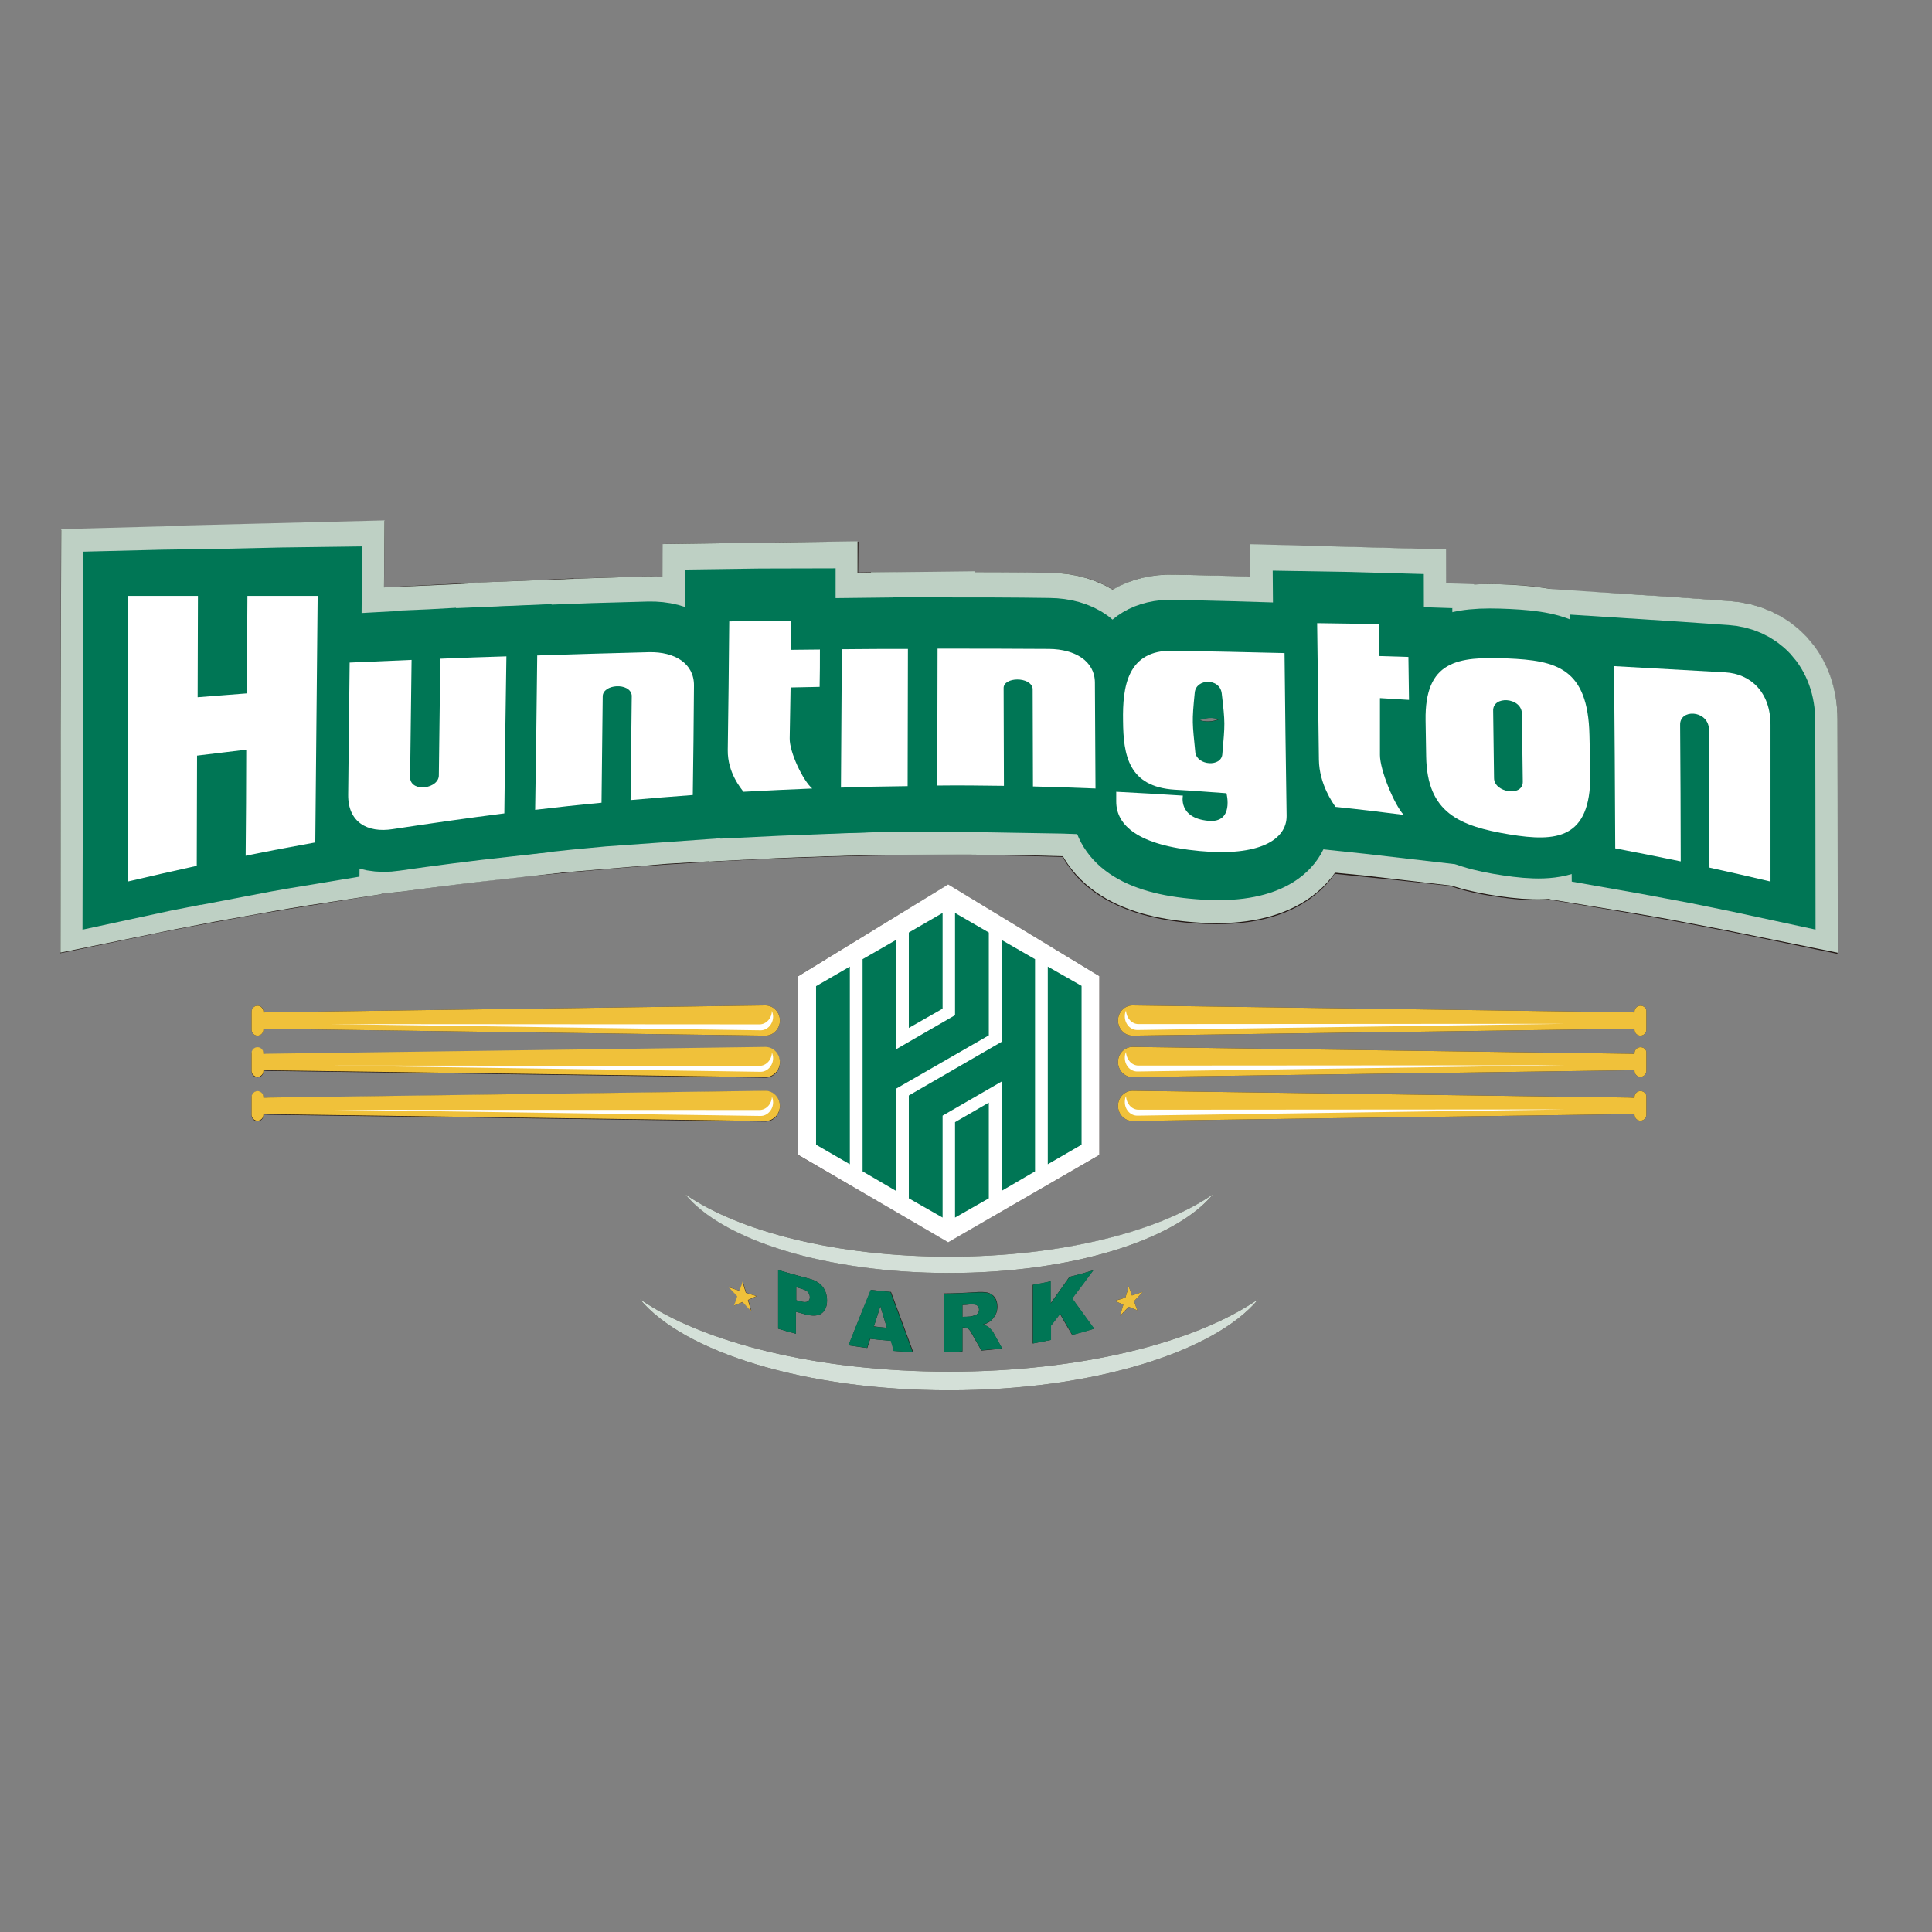 <?xml version="1.0" encoding="UTF-8"?> <svg xmlns="http://www.w3.org/2000/svg" xmlns:xlink="http://www.w3.org/1999/xlink" version="1.1" id="layer" x="0px" y="0px" viewBox="0 0 652 652" style="enable-background:new 0 0 652 652;" xml:space="preserve"><rect x="0" y="0" width="652" height="652" fill="#808080" stroke="none"/> <style type="text/css"> .st0{fill:#231815;} .st1{fill:#BED0C4;} .st2{fill:none;stroke:#BED0C4;stroke-width:45.001;} .st3{fill-rule:evenodd;clip-rule:evenodd;fill:#BED0C4;} .st4{fill:#007655;} .st5{fill:none;stroke:#007655;stroke-width:30.002;} .st6{fill-rule:evenodd;clip-rule:evenodd;fill:#007655;} .st7{fill:#FFFFFF;} .st8{fill-rule:evenodd;clip-rule:evenodd;fill:#FFFFFF;} .st9{fill:#F0C13A;} .st10{fill:none;stroke:#FFFFFF;stroke-width:12.001;} .st11{fill:#D4E0D8;} </style> <g> <path class="st0" d="M620.1,242.7c0-21.6-15.3-38.3-36.1-39.8c-12.5-0.9-25.2-1.8-37.7-2.6l-21-1.1c-6-1.4-11.5-1.7-15.3-1.9 c-2.8-0.1-5.2-0.2-7.3-0.2c-2.2,0-4.6,0.1-7.1,0.3l-7.7-0.3l-0.1-11.6l-21.6-0.6c-7-0.2-14-0.4-21-0.5l-23.3-0.6l0.1,10.8 c-8.5-0.2-17.1-0.5-25.7-0.7l-0.9,0c-8.4,0-14.9,2.2-19.8,5.1c-5.9-3.6-13.2-5.6-21.3-5.7c-8.5-0.1-16.9-0.1-25.4-0.1V193 l-19.8,0.1l-9.8,0v0l-2,0l-3.4,0v0l-4.3,0.1l0.1-10.4l-22.9,0.2c-7,0.1-14,0.2-21,0.3l-22,0.3l-0.1,11.1c-1.3-0.1-2.6-0.2-4-0.2 c-0.4,0-0.9,0-1.3,0c-8.2,0.2-16.5,0.5-24.8,0.8l0-0.1l-18,0.8l-14.1,0.6v0l-31.9,1.6l0.2-22.4l-23.2,0.6 c-5.7,0.1-11.5,0.3-17.2,0.4l0,0l-28.3,0.8v0c-6.2,0.2-12.5,0.4-18.7,0.6l-21.8,0.7l-0.3,142.8l27.1-5.6c7.6-1.6,15.3-3.1,23-4.5 l16.3-3c7.6-1.3,15.4-2.6,23.1-3.8l18.9-3l0-0.5c0.3,0,0.6,0,0.9,0c2,0,4-0.1,6-0.4c12.3-1.7,24.7-3.2,37-4.6l5-0.5l5.3-0.5 c7.3-0.7,14.7-1.4,22-2l9.7-0.8c6.9-0.5,13.8-1,20.7-1.4l8.5-0.5l8.3-0.4c7.6-0.4,15.2-0.7,22.8-0.9l4.9-0.2l4.6-0.1 c7.4-0.2,14.7-0.3,22.1-0.4l4.8,0l8.8,0c6.1,0,12.2,0,18.3,0.1l9.7,0.2c3.5,0.1,7,0.2,10.5,0.3c5.6,10,17.8,20.4,44.3,22.4 c2.6,0.2,5.2,0.3,7.6,0.3c15.8,0,28-4.2,36.3-12.6c1.4-1.4,2.6-2.9,3.6-4.4c7,0.7,13.9,1.4,20.7,2.1l18.3,2 c6.7,2.4,13,3.2,16.7,3.8c4.9,0.7,8.9,1,12.5,1c1.4,0,2.8-0.1,4.2-0.2l18.6,3.1c7.3,1.2,14.5,2.5,21.8,3.8l9.5,1.8 c6.8,1.3,13.6,2.6,20.3,4l27.1,5.6L620.1,242.7z M411.3,242.7L411.3,242.7c-2.1,0.9-4.5,1-6.6,0.3 C406.8,242.2,409.2,242,411.3,242.7"></path> <path class="st0" d="M553.6,339.4c-1.1,0-2,0.9-2,2v0.3c-0.6-0.1-1.3-0.1-2-0.1l-167.4-2.3c-2.7,0-4.9,2.3-4.9,5.1 c0,2.8,2.2,5.1,4.9,5.1l167.4-2.3c0.7,0,1.4,0,2,0v0.3c0,1.1,0.9,2,2,2c1.1,0,2-0.9,2-2v-6.1C555.7,340.3,554.8,339.4,553.6,339.4"></path> <path class="st0" d="M553.6,353.4c-1.1,0-2,0.9-2,2v0.3c-0.6-0.1-1.3-0.1-2-0.1l-167.4-2.3c-2.7,0-4.9,2.3-4.9,5.1 c0,2.8,2.2,5.1,4.9,5.1l167.4-2.3c0.7,0,1.4,0,2-0.1v0.3c0,1.1,0.9,2,2,2c1.1,0,2-0.9,2-2v-6.1 C555.7,354.3,554.8,353.4,553.6,353.4"></path> <path class="st0" d="M553.6,368.2c-1.1,0-2,0.9-2,2v0.3c-0.6,0-1.3-0.1-2-0.1l-167.4-2.3c-2.7,0-4.9,2.3-4.9,5.1 c0,2.8,2.2,5.1,4.9,5.1l167.4-2.3c0.7,0,1.4,0,2-0.1v0.3c0,1.1,0.9,2,2,2c1.1,0,2-0.9,2-2v-6.1 C555.7,369.2,554.8,368.2,553.6,368.2"></path> <path class="st0" d="M86.9,339.4c-1.1,0-2,0.9-2,2v6.1c0,1.1,0.9,2,2,2c1.1,0,2-0.9,2-2v-0.3c0.6,0,1.3,0,2,0l167.4,2.3 c2.7,0,4.9-2.3,4.9-5.1c0-2.8-2.2-5.1-4.9-5.1l-167.4,2.3c-0.7,0-1.4,0-2,0.1v-0.3C89,340.3,88.1,339.4,86.9,339.4"></path> <path class="st0" d="M84.9,361.6c0,1.1,0.9,2,2,2c1.1,0,2-0.9,2-2v-0.3c0.6,0.1,1.3,0.1,2,0.1l167.4,2.3c2.7,0,4.9-2.3,4.9-5.1 c0-2.8-2.2-5.1-4.9-5.1l-167.4,2.3c-0.7,0-1.4,0-2,0.1v-0.3c0-1.1-0.9-2-2-2c-1.1,0-2,0.9-2,2V361.6z"></path> <path class="st0" d="M263.2,373.3c0-2.8-2.2-5.1-4.9-5.1l-167.4,2.3c-0.7,0-1.4,0-2,0.1v-0.3c0-1.1-0.9-2-2-2c-1.1,0-2,0.9-2,2v6.1 c0,1.1,0.9,2,2,2c1.1,0,2-0.9,2-2v-0.3c0.6,0,1.3,0.1,2,0.1l167.4,2.3C261,378.5,263.2,376.2,263.2,373.3"></path> <polygon class="st0" points="371,329.4 320,298.5 269.4,329.4 269.4,389.8 320,419.2 371,389.8 "></polygon> <path class="st0" d="M215.9,438.4c14.8,17.9,55.9,30.8,104.4,30.8s89.6-12.9,104.4-30.8c-21.2,14.7-60,24.5-104.4,24.5 C275.9,462.9,237.1,453.1,215.9,438.4"></path> <path class="st0" d="M262.6,428.6v19.8c2,0.6,4,1.2,6,1.7v-7.4c1.1,0.3,2.2,0.6,3.3,0.9c2.4,0.6,4.3,0.5,5.4-0.4 c1.2-0.9,1.8-2.3,1.8-4.3c0-1.9-0.6-3.6-1.6-4.8c-1.1-1.3-2.7-2.2-4.9-2.7C269.3,430.5,265.9,429.6,262.6,428.6 M273.3,437.8 c0,0.6-0.2,1.1-0.7,1.4c-0.5,0.3-1.3,0.3-2.4,0c-0.5-0.1-1-0.3-1.5-0.4v-4.4c0.6,0.2,1.1,0.3,1.7,0.5c1.1,0.3,1.9,0.7,2.3,1.2 C273.1,436.6,273.3,437.1,273.3,437.8"></path> <path class="st0" d="M286.4,454c2.1,0.3,4.2,0.7,6.3,0.9c0.3-1,0.7-2.1,1-3.1c2.3,0.3,4.7,0.5,7,0.7c0.3,1.1,0.7,2.2,1,3.4 c2.2,0.2,4.3,0.3,6.5,0.4c-2.5-6.7-5-13.5-7.5-20.3c-2.3-0.2-4.5-0.4-6.7-0.7C291.3,441.5,288.8,447.8,286.4,454 M297.1,440.8 c0.7,2.4,1.5,4.9,2.2,7.3c-1.5-0.1-2.9-0.3-4.4-0.5C295.7,445.3,296.4,443,297.1,440.8"></path> <path class="st0" d="M335.9,443.8c0.5-0.8,0.7-1.8,0.7-2.9c0-1.3-0.3-2.3-0.9-3.1s-1.4-1.3-2.4-1.6c-1-0.2-2.5-0.3-4.4-0.1 c-3.4,0.2-6.9,0.4-10.3,0.4v19.8c2.1,0,4.1-0.1,6.2-0.2v-8c0.2,0,0.4,0,0.5,0c0.6,0,1.1,0.1,1.5,0.4c0.3,0.2,0.7,0.7,1.1,1.5 c1.1,1.9,2.2,3.9,3.3,5.8c2.3-0.2,4.7-0.4,7-0.7c-1-1.8-2-3.6-3-5.4c-0.1-0.3-0.4-0.7-0.9-1.1c-0.4-0.5-0.8-0.8-1-0.9 c-0.3-0.2-0.9-0.4-1.6-0.6c0.9-0.3,1.6-0.6,2.2-1C334.8,445.4,335.4,444.7,335.9,443.8 M330,443.2c-0.3,0.4-0.6,0.6-1,0.7 c-0.8,0.2-1.4,0.4-1.6,0.4c-0.9,0.1-1.7,0.1-2.6,0.1v-4c0.9,0,1.8-0.1,2.7-0.2c1.1-0.1,1.9,0,2.3,0.4c0.4,0.3,0.6,0.8,0.6,1.4 C330.4,442.4,330.3,442.8,330,443.2"></path> <path class="st0" d="M348.5,433.6v19.8c2-0.4,4.1-0.8,6.1-1.2v-4.8c1.1-1.3,2.1-2.7,3.1-4c1.4,2.4,2.7,4.8,4.1,7.1 c2.5-0.7,4.9-1.4,7.4-2.1c-2.5-3.4-4.9-6.8-7.4-10.2c2.4-3.1,4.7-6.3,7.1-9.5c-2.7,0.8-5.3,1.6-8,2.2c-2.1,3-4.2,6-6.4,9v-7.5 C352.6,432.9,350.6,433.3,348.5,433.6"></path> <path class="st0" d="M320.3,429.6c41.3,0,76.4-11.1,89.1-26.6c-18.1,12.7-51.2,21.1-89.1,21.1c-37.9,0-71-8.5-89.1-21.1 C243.8,418.4,278.9,429.6,320.3,429.6"></path> <path class="st0" d="M382,437.2c-0.4-1-0.7-2.1-1.1-3.1c-0.4,1.3-0.7,2.6-1.1,3.8c-1.2,0.4-2.4,0.7-3.6,1.1c1,0.4,1.9,0.9,2.9,1.3 c-0.4,1.3-0.7,2.6-1.1,3.8c1-1,1.9-2,2.9-3.1c1,0.4,1.9,0.8,2.9,1.2c-0.4-1-0.7-2.1-1.1-3.1c1-1,1.9-2.1,2.9-3.1 C384.4,436.4,383.2,436.8,382,437.2"></path> <path class="st0" d="M251.8,436.3c-0.4-1.3-0.7-2.6-1.1-3.8c-0.4,1-0.7,2.1-1.1,3.1c-1.2-0.4-2.4-0.8-3.6-1.2c1,1,1.9,2.1,2.9,3.1 c-0.4,1-0.7,2.1-1.1,3.1c1-0.4,1.9-0.8,2.9-1.2c1,1,1.9,2,2.9,3.1c-0.4-1.3-0.7-2.6-1.1-3.8c1-0.4,1.9-0.8,2.9-1.3 C254.2,437,253,436.7,251.8,436.3"></path> <path class="st1" d="M444.6,206.8c7,0.2,13.9,0.3,20.9,0.5c0,3.8,0.1,7.5,0.1,11.3c3.3,0.1,6.5,0.3,9.8,0.4c0.1,5,0.1,10,0.2,15 c-3.3-0.2-6.5-0.4-9.8-0.6c0,6.7,0,13.3,0,20c0,5.3,4.7,17.3,7.9,20.9c-7.7-0.9-15.4-1.7-23-2.4c-0.9-1.4-5.5-8-5.6-16.6 C444.9,239.2,444.8,223,444.6,206.8"></path> <path class="st2" d="M444.6,206.8c7,0.2,13.9,0.3,20.9,0.5c0,3.8,0.1,7.5,0.1,11.3c3.3,0.1,6.5,0.3,9.8,0.4c0.1,5,0.1,10,0.2,15 c-3.3-0.2-6.5-0.4-9.8-0.6c0,6.7,0,13.3,0,20c0,5.3,4.7,17.3,7.9,20.9c-7.7-0.9-15.4-1.7-23-2.4c-0.9-1.4-5.5-8-5.6-16.6 C444.9,239.2,444.8,223,444.6,206.8z"></path> <path class="st3" d="M284,215.8c7.5-0.1,14.9-0.1,22.4-0.2c0,16.8,0,33.5-0.1,50.3c-7.5,0.1-15,0.2-22.5,0.4 C283.9,249.5,284,232.6,284,215.8"></path> <path class="st2" d="M284,215.8c7.5-0.1,14.9-0.1,22.4-0.2c0,16.8,0,33.5-0.1,50.3c-7.5,0.1-15,0.2-22.5,0.4 C283.9,249.5,284,232.6,284,215.8z"></path> <path class="st1" d="M544.8,222.7c12.5,0.8,25,1.7,37.5,2.6c8.7,0.6,15.3,6.8,15.3,17.4c0,17.1,0.1,34.2,0.1,51.3 c-6.9-1.4-13.8-2.8-20.7-4.1c-0.1-15.4-0.1-30.7-0.2-46.1c-0.6-5.9-9.9-6.5-9.7-1c0.1,15.1,0.2,30.2,0.3,45.3 c-7.4-1.3-14.7-2.6-22.1-3.8C545.1,263.7,545,243.2,544.8,222.7"></path> <path class="st2" d="M544.8,222.7c12.5,0.8,25,1.7,37.5,2.6c8.7,0.6,15.3,6.8,15.3,17.4c0,17.1,0.1,34.2,0.1,51.3 c-6.9-1.4-13.8-2.8-20.7-4.1c-0.1-15.4-0.1-30.7-0.2-46.1c-0.6-5.9-9.9-6.5-9.7-1c0.1,15.1,0.2,30.2,0.3,45.3 c-7.4-1.3-14.7-2.6-22.1-3.8C545.1,263.7,545,243.2,544.8,222.7z"></path> <path class="st1" d="M246,205.8c7-0.1,14-0.2,20.9-0.3c0,3.5,0,6.9-0.1,10.4c3.3-0.1,6.5-0.1,9.8-0.1c0,4.6,0,9.1-0.1,13.7 c-3.3,0.1-6.5,0.1-9.8,0.2c-0.1,6.2-0.2,12.4-0.3,18.6c-0.1,5,4.5,15.5,7.7,18.3c-7.7,0.3-15.4,0.6-23.2,1 c-0.8-1.2-5.4-6.9-5.3-15.2C245.8,236.9,245.9,221.3,246,205.8"></path> <path class="st2" d="M246,205.8c7-0.1,14-0.2,20.9-0.3c0,3.5,0,6.9-0.1,10.4c3.3-0.1,6.5-0.1,9.8-0.1c0,4.6,0,9.1-0.1,13.7 c-3.3,0.1-6.5,0.1-9.8,0.2c-0.1,6.2-0.2,12.4-0.3,18.6c-0.1,5,4.5,15.5,7.7,18.3c-7.7,0.3-15.4,0.6-23.2,1 c-0.8-1.2-5.4-6.9-5.3-15.2C245.8,236.9,245.9,221.3,246,205.8z"></path> <path class="st1" d="M316.4,215.6c12.6,0,25.2,0,37.7,0.2c8.7,0.1,15.4,4.4,15.4,12.4c0.1,12.9,0.1,25.7,0.2,38.6 c-7-0.3-14-0.4-21.1-0.6c0-11.9-0.1-23.9-0.1-35.8c-0.6-4.6-10-4.4-9.8-0.1c0,11.9,0,23.8,0.1,35.7c-7.5-0.1-15-0.1-22.5-0.1 C316.3,249.1,316.4,232.3,316.4,215.6"></path> <path class="st2" d="M316.4,215.6c12.6,0,25.2,0,37.7,0.2c8.7,0.1,15.4,4.4,15.4,12.4c0.1,12.9,0.1,25.7,0.2,38.6 c-7-0.3-14-0.4-21.1-0.6c0-11.9-0.1-23.9-0.1-35.8c-0.6-4.6-10-4.4-9.8-0.1c0,11.9,0,23.8,0.1,35.7c-7.5-0.1-15-0.1-22.5-0.1 C316.3,249.1,316.4,232.3,316.4,215.6z"></path> <path class="st1" d="M181.2,218.3c12.6-0.5,25.1-0.9,37.7-1.3c8.7-0.2,15.3,4,15.3,12c-0.1,13.1-0.2,26.3-0.3,39.4 c-7,0.4-14,0.9-21,1.5c0.1-12.5,0.2-25,0.3-37.5c-0.5-4.7-9.9-4.1-9.8,0.4c-0.1,12.6-0.2,25.2-0.3,37.8c-7.5,0.6-14.9,1.3-22.4,2.1 C180.9,254.7,181.1,236.5,181.2,218.3"></path> <path class="st2" d="M181.2,218.3c12.6-0.5,25.1-0.9,37.7-1.3c8.7-0.2,15.3,4,15.3,12c-0.1,13.1-0.2,26.3-0.3,39.4 c-7,0.4-14,0.9-21,1.5c0.1-12.5,0.2-25,0.3-37.5c-0.5-4.7-9.9-4.1-9.8,0.4c-0.1,12.6-0.2,25.2-0.3,37.8c-7.5,0.6-14.9,1.3-22.4,2.1 C180.9,254.7,181.1,236.5,181.2,218.3z"></path> <path class="st1" d="M170.2,274c-12.6,1.4-25.1,2.9-37.6,4.6c-8.7,1.2-15.2-2.8-15.2-12.1c0.1-15,0.3-30.1,0.4-45.1 c7-0.4,13.9-0.8,20.9-1.1c-0.1,13.6-0.3,27.3-0.4,40.9c0.5,5.1,9.9,3.8,9.8-1c0.1-13.4,0.3-26.9,0.4-40.3c7.4-0.4,14.9-0.7,22.3-1 C170.6,237.2,170.4,255.6,170.2,274"></path> <path class="st2" d="M170.2,274c-12.6,1.4-25.1,2.9-37.6,4.6c-8.7,1.2-15.2-2.8-15.2-12.1c0.1-15,0.3-30.1,0.4-45.1 c7-0.4,13.9-0.8,20.9-1.1c-0.1,13.6-0.3,27.3-0.4,40.9c0.5,5.1,9.9,3.8,9.8-1c0.1-13.4,0.3-26.9,0.4-40.3c7.4-0.4,14.9-0.7,22.3-1 C170.6,237.2,170.4,255.6,170.2,274z"></path> <path class="st3" d="M395.8,216.4c12.6,0.3,25.1,0.6,37.7,1c0.2,19.4,0.4,38.7,0.5,58.1c0.1,8.5-9.4,14.9-29.3,13.3 c-20.9-1.6-28.1-8.9-28.2-17.6c0-1.2,0-2.4,0-3.6c7.5,0.3,15,0.7,22.4,1.1c0,0-1.7,8.1,8.4,8.9c8.9,0.8,6.3-10.1,6.3-10.1 c-5.8-0.4-11.7-0.7-17.5-1.1c-15.6-0.8-17.3-12.4-17.3-24.8C378.8,229.6,380.4,216.1,395.8,216.4 M412.4,231.9 c-0.6-5.5-8.6-5.5-9.1-0.3c-1,10.8-0.8,10.8,0.2,21.7c0.7,4.7,8.8,5.1,9.1,0.5C413.4,242.8,413.5,242.7,412.4,231.9"></path> <path class="st2" d="M395.8,216.4c12.6,0.3,25.1,0.6,37.7,1c0.2,19.4,0.4,38.7,0.5,58.1c0.1,8.5-9.4,14.9-29.3,13.3 c-20.9-1.6-28.1-8.9-28.2-17.6c0-1.2,0-2.4,0-3.6c7.5,0.3,15,0.7,22.4,1.1c0,0-1.7,8.1,8.4,8.9c8.9,0.8,6.3-10.1,6.3-10.1 c-5.8-0.4-11.7-0.7-17.5-1.1c-15.6-0.8-17.3-12.4-17.3-24.8C378.8,229.6,380.4,216.1,395.8,216.4z M412.4,231.9 c-0.6-5.5-8.6-5.5-9.1-0.3c-1,10.8-0.8,10.8,0.2,21.7c0.7,4.7,8.8,5.1,9.1,0.5C413.4,242.8,413.5,242.7,412.4,231.9z"></path> <path class="st3" d="M508.8,219.8c16.5,0.9,27.2,3.5,27.7,26.2c0.1,4.5,0.2,9,0.3,13.5c0,21.6-11.4,23-27.4,20.7 c-16.9-2.4-27.8-6.8-28.1-26.6c-0.1-4.2-0.1-8.4-0.2-12.6C480.9,220.4,491.9,218.9,508.8,219.8 M513.7,238.7 c-0.1-5.6-10-6.3-9.7-0.8c0.1,7.7,0.1,15.4,0.2,23.1c0,5,9.8,6.4,9.7,1.1C513.8,254.4,513.8,246.6,513.7,238.7"></path> <path class="st2" d="M508.8,219.8c16.5,0.9,27.2,3.5,27.7,26.2c0.1,4.5,0.2,9,0.3,13.5c0,21.6-11.4,23-27.4,20.7 c-16.9-2.4-27.8-6.8-28.1-26.6c-0.1-4.2-0.1-8.4-0.2-12.6C480.9,220.4,491.9,218.9,508.8,219.8z M513.7,238.7 c-0.1-5.6-10-6.3-9.7-0.8c0.1,7.7,0.1,15.4,0.2,23.1c0,5,9.8,6.4,9.7,1.1C513.8,254.4,513.8,246.6,513.7,238.7z"></path> <path class="st1" d="M43.1,200.5c7.9-0.2,15.8-0.5,23.6-0.7c-0.1,11.2-0.1,22.4-0.2,33.6c5.6-0.5,11.1-1,16.7-1.4 c0.1-10.9,0.1-21.8,0.2-32.7c7.9-0.2,15.8-0.4,23.7-0.6c-0.2,27.9-0.5,55.8-0.7,83.7c-7.9,1.2-15.7,2.5-23.5,3.9 c0.1-11.8,0.2-23.7,0.2-35.5c-5.5,0.6-11.1,1.3-16.6,2c-0.1,12.2-0.1,24.3-0.2,36.5c-7.8,1.5-15.6,3-23.4,4.6 C42.9,262.8,43,231.7,43.1,200.5"></path> <path class="st2" d="M43.1,200.5c7.9-0.2,15.8-0.5,23.6-0.7c-0.1,11.2-0.1,22.4-0.2,33.6c5.6-0.5,11.1-1,16.7-1.4 c0.1-10.9,0.1-21.8,0.2-32.7c7.9-0.2,15.8-0.4,23.7-0.6c-0.2,27.9-0.5,55.8-0.7,83.7c-7.9,1.2-15.7,2.5-23.5,3.9 c0.1-11.8,0.2-23.7,0.2-35.5c-5.5,0.6-11.1,1.3-16.6,2c-0.1,12.2-0.1,24.3-0.2,36.5c-7.8,1.5-15.6,3-23.4,4.6 C42.9,262.8,43,231.7,43.1,200.5z"></path> <path class="st4" d="M444.6,207.8c7,0.1,13.9,0.3,20.9,0.5c0,3.7,0.1,7.4,0.1,11.1c3.3,0.1,6.5,0.3,9.8,0.4c0.1,5,0.1,9.9,0.2,14.8 c-3.3-0.2-6.5-0.4-9.8-0.6c0,6.6,0,13.2,0,19.8c0,5.3,4.8,17.1,8,20.7c-7.7-0.9-15.4-1.7-23-2.5c-0.8-1.4-5.5-7.9-5.6-16.4 C444.9,239.8,444.7,223.8,444.6,207.8"></path> <path class="st5" d="M444.6,207.8c7,0.1,13.9,0.3,20.9,0.5c0,3.7,0.1,7.4,0.1,11.1c3.3,0.1,6.5,0.3,9.8,0.4c0.1,5,0.1,9.9,0.2,14.8 c-3.3-0.2-6.5-0.4-9.8-0.6c0,6.6,0,13.2,0,19.8c0,5.3,4.8,17.1,8,20.7c-7.7-0.9-15.4-1.7-23-2.5c-0.8-1.4-5.5-7.9-5.6-16.4 C444.9,239.8,444.7,223.8,444.6,207.8z"></path> <path class="st6" d="M284,216.8c7.5-0.1,14.9-0.1,22.4-0.2c0,16.4-0.1,32.8-0.1,49.1c-7.5,0.1-15,0.2-22.5,0.4 C283.9,249.7,284,233.3,284,216.8"></path> <path class="st5" d="M284,216.8c7.5-0.1,14.9-0.1,22.4-0.2c0,16.4-0.1,32.8-0.1,49.1c-7.5,0.1-15,0.2-22.5,0.4 C283.9,249.7,284,233.3,284,216.8z"></path> <path class="st4" d="M544.8,223.4c12.5,0.8,25,1.6,37.5,2.5c8.7,0.6,15.3,6.8,15.3,17.5c0,17.2,0.1,34.5,0.1,51.7 c-6.9-1.5-13.7-2.9-20.6-4.3c-0.1-15.5-0.1-30.9-0.2-46.4c-0.6-6-9.9-6.5-9.7-1c0.1,15.2,0.2,30.3,0.2,45.5 c-7.4-1.4-14.7-2.7-22.1-4C545.1,264.4,544.9,243.9,544.8,223.4"></path> <path class="st5" d="M544.8,223.4c12.5,0.8,25,1.6,37.5,2.5c8.7,0.6,15.3,6.8,15.3,17.5c0,17.2,0.1,34.5,0.1,51.7 c-6.9-1.5-13.7-2.9-20.6-4.3c-0.1-15.5-0.1-30.9-0.2-46.4c-0.6-6-9.9-6.5-9.7-1c0.1,15.2,0.2,30.3,0.2,45.5 c-7.4-1.4-14.7-2.7-22.1-4C545.1,264.4,544.9,243.9,544.8,223.4z"></path> <path class="st4" d="M246.1,207c7-0.1,14-0.2,20.9-0.2c0,3.4,0,6.8-0.1,10.2c3.3,0,6.5-0.1,9.8-0.1c0,4.5,0,8.9-0.1,13.4 c-3.3,0.1-6.5,0.1-9.8,0.2c-0.1,6.1-0.2,12.1-0.3,18.2c-0.1,4.9,4.5,15.2,7.6,17.9c-7.7,0.3-15.4,0.6-23.2,1 c-0.8-1.2-5.4-6.8-5.3-14.9C245.8,237.4,246,222.2,246.1,207"></path> <path class="st5" d="M246.1,207c7-0.1,14-0.2,20.9-0.2c0,3.4,0,6.8-0.1,10.2c3.3,0,6.5-0.1,9.8-0.1c0,4.5,0,8.9-0.1,13.4 c-3.3,0.1-6.5,0.1-9.8,0.2c-0.1,6.1-0.2,12.1-0.3,18.2c-0.1,4.9,4.5,15.2,7.6,17.9c-7.7,0.3-15.4,0.6-23.2,1 c-0.8-1.2-5.4-6.8-5.3-14.9C245.8,237.4,246,222.2,246.1,207z"></path> <path class="st4" d="M316.4,216.6c12.6,0,25.2,0,37.7,0.2c8.7,0.1,15.4,4.3,15.4,12.1c0.1,12.6,0.1,25.2,0.2,37.8 c-7-0.3-14-0.5-21.1-0.6c0-11.7-0.1-23.3-0.1-35c-0.6-4.5-10-4.3-9.8-0.1c0,11.6,0,23.3,0.1,34.9c-7.5-0.1-15-0.1-22.5-0.1 C316.3,249.3,316.4,233,316.4,216.6"></path> <path class="st5" d="M316.4,216.6c12.6,0,25.2,0,37.7,0.2c8.7,0.1,15.4,4.3,15.4,12.1c0.1,12.6,0.1,25.2,0.2,37.8 c-7-0.3-14-0.5-21.1-0.6c0-11.7-0.1-23.3-0.1-35c-0.6-4.5-10-4.3-9.8-0.1c0,11.6,0,23.3,0.1,34.9c-7.5-0.1-15-0.1-22.5-0.1 C316.3,249.3,316.4,233,316.4,216.6z"></path> <path class="st4" d="M181.3,219.2c12.6-0.5,25.1-0.9,37.7-1.2c8.7-0.2,15.3,3.9,15.3,11.8c-0.1,12.9-0.2,25.8-0.3,38.7 c-7,0.5-14,1-21,1.5c0.1-12.3,0.2-24.6,0.3-36.9c-0.5-4.7-9.9-4-9.8,0.4c-0.1,12.4-0.2,24.8-0.4,37.2c-7.5,0.7-14.9,1.4-22.4,2.2 C180.9,255.1,181.1,237.2,181.3,219.2"></path> <path class="st5" d="M181.3,219.2c12.6-0.5,25.1-0.9,37.7-1.2c8.7-0.2,15.3,3.9,15.3,11.8c-0.1,12.9-0.2,25.8-0.3,38.7 c-7,0.5-14,1-21,1.5c0.1-12.3,0.2-24.6,0.3-36.9c-0.5-4.7-9.9-4-9.8,0.4c-0.1,12.4-0.2,24.8-0.4,37.2c-7.5,0.7-14.9,1.4-22.4,2.2 C180.9,255.1,181.1,237.2,181.3,219.2z"></path> <path class="st4" d="M170.2,274.2c-12.6,1.4-25.1,3-37.6,4.8c-8.7,1.3-15.2-2.7-15.1-11.9c0.1-15,0.3-30,0.4-45 c7-0.4,13.9-0.7,20.9-1.1c-0.1,13.5-0.3,27.1-0.4,40.6c0.5,5.1,9.9,3.7,9.8-1.1c0.1-13.3,0.3-26.7,0.4-40c7.4-0.3,14.9-0.7,22.3-1 C170.6,237.8,170.4,256,170.2,274.2"></path> <path class="st5" d="M170.2,274.2c-12.6,1.4-25.1,3-37.6,4.8c-8.7,1.3-15.2-2.7-15.1-11.9c0.1-15,0.3-30,0.4-45 c7-0.4,13.9-0.7,20.9-1.1c-0.1,13.5-0.3,27.1-0.4,40.6c0.5,5.1,9.9,3.7,9.8-1.1c0.1-13.3,0.3-26.7,0.4-40c7.4-0.3,14.9-0.7,22.3-1 C170.6,237.8,170.4,256,170.2,274.2z"></path> <path class="st6" d="M395.8,217.4c12.6,0.3,25.1,0.6,37.7,1c0.2,19.1,0.4,38.1,0.6,57.2c0.1,8.4-9.4,14.6-29.3,12.9 c-20.9-1.6-28.2-8.8-28.2-17.3c0-1.2,0-2.3,0-3.5c7.5,0.3,15,0.7,22.4,1.2c0,0-1.7,7.9,8.5,8.8c8.9,0.8,6.2-9.9,6.2-9.9 c-5.8-0.4-11.7-0.8-17.5-1.1c-15.6-0.9-17.3-12.2-17.4-24.3C378.8,230.3,380.4,217.1,395.8,217.4 M412.4,232.6 c-0.6-5.4-8.6-5.4-9.1-0.3c-1,10.6-0.8,10.6,0.2,21.3c0.7,4.6,8.8,5.1,9.1,0.5C413.4,243.3,413.5,243.2,412.4,232.6"></path> <path class="st5" d="M395.8,217.4c12.6,0.3,25.1,0.6,37.7,1c0.2,19.1,0.4,38.1,0.6,57.2c0.1,8.4-9.4,14.6-29.3,12.9 c-20.9-1.6-28.2-8.8-28.2-17.3c0-1.2,0-2.3,0-3.5c7.5,0.3,15,0.7,22.4,1.2c0,0-1.7,7.9,8.5,8.8c8.9,0.8,6.2-9.9,6.2-9.9 c-5.8-0.4-11.7-0.8-17.5-1.1c-15.6-0.9-17.3-12.2-17.4-24.3C378.8,230.3,380.4,217.1,395.8,217.4z M412.4,232.6 c-0.6-5.4-8.6-5.4-9.1-0.3c-1,10.6-0.8,10.6,0.2,21.3c0.7,4.6,8.8,5.1,9.1,0.5C413.4,243.3,413.5,243.2,412.4,232.6z"></path> <path class="st6" d="M508.8,220.5c16.5,0.8,27.2,3.4,27.7,26.1c0.1,4.5,0.2,9,0.3,13.5c0,21.6-11.4,22.9-27.3,20.5 c-16.9-2.5-27.8-7-28.1-26.5c-0.1-4.2-0.1-8.3-0.2-12.5C480.9,221.2,491.9,219.7,508.8,220.5 M513.7,239.4c-0.1-5.6-10-6.2-9.7-0.8 c0.1,7.7,0.2,15.3,0.2,23c0,5,9.8,6.4,9.7,1.1C513.8,255,513.7,247.2,513.7,239.4"></path> <path class="st5" d="M508.8,220.5c16.5,0.8,27.2,3.4,27.7,26.1c0.1,4.5,0.2,9,0.3,13.5c0,21.6-11.4,22.9-27.3,20.5 c-16.9-2.5-27.8-7-28.1-26.5c-0.1-4.2-0.1-8.3-0.2-12.5C480.9,221.2,491.9,219.7,508.8,220.5z M513.7,239.4 c-0.1-5.6-10-6.2-9.7-0.8c0.1,7.7,0.2,15.3,0.2,23c0,5,9.8,6.4,9.7,1.1C513.8,255,513.7,247.2,513.7,239.4z"></path> <path class="st4" d="M43.1,200.8c7.9-0.2,15.8-0.4,23.7-0.5c-0.1,11.3-0.1,22.5-0.2,33.8c5.5-0.5,11.1-0.9,16.6-1.4 c0.1-10.9,0.1-21.8,0.2-32.7c7.9-0.2,15.8-0.3,23.7-0.4c-0.2,27.8-0.5,55.7-0.7,83.5c-7.9,1.3-15.7,2.6-23.5,4.1 c0.1-11.9,0.2-23.7,0.2-35.6c-5.5,0.6-11.1,1.3-16.6,2c-0.1,12.2-0.1,24.5-0.2,36.7c-7.8,1.5-15.6,3.1-23.4,4.8 C43,263.7,43,232.2,43.1,200.8"></path> <path class="st5" d="M43.1,200.8c7.9-0.2,15.8-0.4,23.7-0.5c-0.1,11.3-0.1,22.5-0.2,33.8c5.5-0.5,11.1-0.9,16.6-1.4 c0.1-10.9,0.1-21.8,0.2-32.7c7.9-0.2,15.8-0.3,23.7-0.4c-0.2,27.8-0.5,55.7-0.7,83.5c-7.9,1.3-15.7,2.6-23.5,4.1 c0.1-11.9,0.2-23.7,0.2-35.6c-5.5,0.6-11.1,1.3-16.6,2c-0.1,12.2-0.1,24.5-0.2,36.7c-7.8,1.5-15.6,3.1-23.4,4.8 C43,263.7,43,232.2,43.1,200.8z"></path> <path class="st7" d="M444.5,210.3c7,0.1,13.9,0.2,20.9,0.3c0,3.6,0.1,7.2,0.1,10.8c3.3,0.1,6.5,0.2,9.8,0.3 c0.1,4.8,0.1,9.6,0.2,14.5c-3.2-0.2-6.5-0.4-9.8-0.6c0,6.4,0,12.8,0,19.2c0,5.1,4.8,16.7,8,20.2c-7.7-1-15.3-1.9-23-2.7 c-0.9-1.3-5.5-7.7-5.6-15.9C444.9,241,444.7,225.6,444.5,210.3"></path> <path class="st8" d="M284.1,219.1c7.4-0.1,14.9-0.1,22.3-0.1c0,15.4-0.1,30.9-0.1,46.3c-7.5,0.1-15,0.2-22.5,0.5 C283.9,250.2,284,234.6,284.1,219.1"></path> <path class="st7" d="M544.7,224.8c12.5,0.7,25,1.4,37.5,2.1c8.7,0.5,15.3,6.8,15.3,17.7v52.9c-6.8-1.6-13.7-3.2-20.6-4.7 c-0.1-15.7-0.1-31.4-0.2-47.1c-0.6-6.1-9.9-6.5-9.7-1c0.1,15.3,0.2,30.7,0.2,46c-7.3-1.5-14.7-3-22.1-4.4 C545,265.9,544.9,245.3,544.7,224.8"></path> <path class="st7" d="M246.1,209.7c7-0.1,13.9-0.1,20.9-0.1c0,3.2,0,6.4-0.1,9.7c3.3,0,6.5-0.1,9.8-0.1c0,4.2,0,8.4-0.1,12.6 c-3.3,0.1-6.5,0.1-9.8,0.2c-0.1,5.7-0.2,11.5-0.3,17.2c-0.1,4.6,4.5,14.3,7.6,16.9c-7.7,0.3-15.4,0.7-23.2,1.1 c-0.8-1.1-5.4-6.4-5.3-14.1C245.8,238.6,246,224.2,246.1,209.7"></path> <path class="st7" d="M316.4,218.9c12.6,0,25.1,0,37.7,0.1c8.7,0.1,15.4,4.1,15.4,11.4c0.1,11.9,0.1,23.8,0.2,35.7 c-7-0.3-14-0.5-21.1-0.7c0-11-0.1-22-0.1-33c-0.6-4.2-10-4-9.8-0.1c0,11,0.1,21.9,0.1,32.9c-7.5-0.1-15-0.2-22.5-0.1 C316.3,249.7,316.4,234.3,316.4,218.9"></path> <path class="st7" d="M181.3,221.2c12.5-0.4,25.1-0.8,37.7-1.1c8.7-0.2,15.3,3.8,15.2,11.3c-0.1,12.3-0.2,24.6-0.4,36.9 c-7,0.5-14,1.1-21,1.7c0.1-11.8,0.3-23.5,0.4-35.3c-0.5-4.5-9.9-3.9-9.8,0.4c-0.1,11.9-0.3,23.8-0.4,35.8 c-7.5,0.7-14.9,1.5-22.4,2.4C180.9,255.9,181.1,238.5,181.3,221.2"></path> <path class="st7" d="M170.2,274.5c-12.6,1.6-25.1,3.4-37.6,5.3c-8.7,1.4-15.2-2.4-15.1-11.6c0.2-14.9,0.3-29.7,0.5-44.6 c7-0.3,13.9-0.6,20.9-0.9c-0.2,13.3-0.3,26.6-0.5,39.9c0.5,5,9.9,3.5,9.7-1.1c0.2-13.1,0.3-26.1,0.5-39.2 c7.4-0.3,14.9-0.6,22.3-0.8C170.6,239.2,170.4,256.9,170.2,274.5"></path> <path class="st8" d="M395.8,219.6c12.6,0.2,25.1,0.5,37.7,0.8c0.2,18.3,0.4,36.6,0.7,54.9c0.1,8.1-9.3,13.8-29.3,11.9 c-20.9-1.9-28.2-8.7-28.2-16.7c0-1.1,0-2.2,0-3.3c7.5,0.4,15,0.8,22.5,1.3c0,0-1.7,7.5,8.5,8.5c8.9,0.9,6.2-9.3,6.2-9.3 c-5.8-0.4-11.7-0.9-17.5-1.2c-15.6-1-17.3-11.7-17.4-23.2C378.8,231.8,380.4,219.3,395.8,219.6 M412.3,234 c-0.6-5.2-8.6-5.1-9.1-0.3c-1,10.1-0.8,10.1,0.2,20.3c0.7,4.4,8.8,4.9,9.1,0.5C413.4,244.2,413.5,244.2,412.3,234"></path> <path class="st8" d="M508.7,222.2c16.5,0.7,27.2,3.2,27.7,25.9c0.1,4.5,0.2,9,0.3,13.5c0,21.6-11.4,22.6-27.3,20 c-16.9-2.8-27.8-7.3-28.1-26.3c-0.1-4.1-0.1-8.1-0.2-12.2C480.8,223,491.8,221.5,508.7,222.2 M513.6,240.8c-0.1-5.5-10-6.2-9.7-0.8 c0.1,7.5,0.2,15.1,0.3,22.6c0,4.9,9.8,6.4,9.7,1.2C513.8,256.2,513.7,248.5,513.6,240.8"></path> <path class="st7" d="M43.1,201.1h23.7c0,11.4-0.1,22.8-0.1,34.2c5.5-0.4,11.1-0.9,16.6-1.3c0.1-11,0.1-22,0.2-32.9h23.7 c-0.3,27.7-0.5,55.5-0.8,83.2c-7.8,1.4-15.7,2.9-23.5,4.5c0.1-11.9,0.2-23.9,0.2-35.8c-5.5,0.7-11.1,1.3-16.6,2 c0,12.4-0.1,24.8-0.1,37.2c-7.8,1.7-15.6,3.5-23.3,5.3V201.1z"></path> <path class="st9" d="M553.6,339.4c-1.1,0-2,0.9-2,2v0.3c-0.6-0.1-1.3-0.1-2-0.1l-167.4-2.3c-2.7,0-4.9,2.3-4.9,5.1 c0,2.8,2.2,5.1,4.9,5.1l167.4-2.3c0.7,0,1.4,0,2,0v0.3c0,1.1,0.9,2,2,2c1.1,0,2-0.9,2-2v-6.1C555.7,340.3,554.8,339.4,553.6,339.4"></path> <path class="st7" d="M529,345.5l-144.8,0.1c-2.3,0-4.1-2.1-4.2-4.6c-0.3,0.6-0.4,1.3-0.4,2c0,2.6,1.9,4.6,4.2,4.6l144.8-2.1"></path> <path class="st9" d="M553.6,353.4c-1.1,0-2,0.9-2,2v0.3c-0.6-0.1-1.3-0.1-2-0.1l-167.4-2.3c-2.7,0-4.9,2.3-4.9,5.1 c0,2.8,2.2,5.1,4.9,5.1l167.4-2.3c0.7,0,1.4,0,2-0.1v0.3c0,1.1,0.9,2,2,2c1.1,0,2-0.9,2-2v-6.1 C555.7,354.3,554.8,353.4,553.6,353.4"></path> <path class="st7" d="M529,359.5l-144.8,0.1c-2.3,0-4.1-2.1-4.2-4.6c-0.3,0.6-0.4,1.3-0.4,2c0,2.6,1.9,4.6,4.2,4.6l144.8-2.1"></path> <path class="st9" d="M553.6,368.2c-1.1,0-2,0.9-2,2v0.3c-0.6,0-1.3-0.1-2-0.1l-167.4-2.3c-2.7,0-4.9,2.3-4.9,5.1 c0,2.8,2.2,5.1,4.9,5.1l167.4-2.3c0.7,0,1.4,0,2-0.1v0.3c0,1.1,0.9,2,2,2c1.1,0,2-0.9,2-2v-6.1 C555.7,369.2,554.8,368.2,553.6,368.2"></path> <path class="st7" d="M529,374.4l-144.8,0.1c-2.3,0-4.1-2.1-4.2-4.6c-0.3,0.6-0.4,1.3-0.4,2c0,2.6,1.9,4.6,4.2,4.6l144.8-2.1"></path> <path class="st9" d="M86.9,339.4c1.1,0,2,0.9,2,2v0.3c0.6-0.1,1.3-0.1,2-0.1l167.4-2.3c2.7,0,4.9,2.3,4.9,5.1 c0,2.8-2.2,5.1-4.9,5.1l-167.4-2.3c-0.7,0-1.4,0-2,0v0.3c0,1.1-0.9,2-2,2c-1.1,0-2-0.9-2-2v-6.1C84.9,340.3,85.8,339.4,86.9,339.4"></path> <path class="st7" d="M111.9,345.6l144.8,2.1c2.3,0,4.2-2.1,4.2-4.6c0-0.7-0.2-1.4-0.4-2c0,2.5-1.9,4.6-4.2,4.6l-144.8-0.1"></path> <path class="st9" d="M86.9,353.4c1.1,0,2,0.9,2,2v0.3c0.6-0.1,1.3-0.1,2-0.1l167.4-2.3c2.7,0,4.9,2.3,4.9,5.1 c0,2.8-2.2,5.1-4.9,5.1l-167.4-2.3c-0.7,0-1.4,0-2-0.1v0.3c0,1.1-0.9,2-2,2c-1.1,0-2-0.9-2-2v-6.1 C84.9,354.3,85.8,353.4,86.9,353.4"></path> <path class="st7" d="M111.9,359.6l144.8,2.1c2.3,0,4.2-2.1,4.2-4.6c0-0.7-0.2-1.4-0.4-2c0,2.5-1.9,4.6-4.2,4.6l-144.8-0.1"></path> <path class="st9" d="M86.9,368.2c1.1,0,2,0.9,2,2v0.3c0.6,0,1.3-0.1,2-0.1l167.4-2.3c2.7,0,4.9,2.3,4.9,5.1c0,2.8-2.2,5.1-4.9,5.1 l-167.4-2.3c-0.7,0-1.4,0-2-0.1v0.3c0,1.1-0.9,2-2,2c-1.1,0-2-0.9-2-2v-6.1C84.9,369.2,85.8,368.2,86.9,368.2"></path> <path class="st7" d="M111.9,374.5l144.8,2.1c2.3,0,4.2-2.1,4.2-4.6c0-0.7-0.2-1.4-0.4-2c0,2.5-1.9,4.6-4.2,4.6l-144.8-0.1"></path> <polygon class="st7" points="275.4,332.8 275.4,386.3 320,412.3 365,386.3 365,332.8 320,305.5 "></polygon> <polygon class="st10" points="275.4,332.8 275.4,386.3 320,412.3 365,386.3 365,332.8 320,305.5 "></polygon> <polygon class="st6" points="353.6,392.9 353.6,326.2 365,332.7 365,386.3 "></polygon> <polygon class="st6" points="275.4,386.3 275.4,332.8 286.8,326.2 286.8,392.9 "></polygon> <polygon class="st6" points="306.7,346.9 306.7,314.7 318.1,308.1 318.1,340.4 "></polygon> <polygon class="st6" points="322.3,410.9 322.3,378.7 333.7,372.1 333.7,404.4 "></polygon> <polygon class="st4" points="338,351.6 338,317.2 349.3,323.7 349.3,395.3 338,401.9 338,365 318.1,376.5 318.1,410.9 306.7,404.4 306.7,369.7 "></polygon> <polygon class="st4" points="302.4,354.1 322.3,342.6 322.3,308.1 333.7,314.7 333.7,349.4 302.4,367.4 302.4,401.9 291.1,395.3 291.1,323.7 302.4,317.2 "></polygon> <path class="st11" d="M320.3,462.9c-44.4,0-83.2-9.8-104.4-24.5c14.8,17.9,55.9,30.8,104.4,30.8s89.6-12.9,104.4-30.8 C403.5,453.1,364.7,462.9,320.3,462.9"></path> <path class="st4" d="M262.6,428.6c3.3,1,6.6,1.9,10,2.8c2.2,0.5,3.8,1.4,4.9,2.7c1.1,1.3,1.6,2.9,1.6,4.8c0,2-0.6,3.4-1.8,4.3 c-1.2,0.9-3,1-5.4,0.4c-1.1-0.3-2.2-0.6-3.3-0.9v7.4c-2-0.5-4-1.1-6-1.7V428.6z M268.7,438.8c0.5,0.1,1,0.3,1.5,0.4 c1.2,0.3,2,0.3,2.4,0c0.5-0.3,0.7-0.8,0.7-1.4c0-0.6-0.2-1.2-0.6-1.7c-0.4-0.5-1.2-0.9-2.3-1.2c-0.6-0.2-1.1-0.3-1.7-0.5V438.8z"></path> <path class="st4" d="M300.6,452.5c-2.3-0.2-4.7-0.4-7-0.7c-0.3,1-0.7,2.1-1,3.1c-2.1-0.3-4.2-0.6-6.3-0.9c2.5-6.2,5-12.4,7.5-18.7 c2.2,0.3,4.5,0.5,6.7,0.7c2.5,6.8,5,13.6,7.5,20.3c-2.2-0.1-4.3-0.2-6.5-0.4C301.3,454.7,300.9,453.6,300.6,452.5 M299.3,448.1 c-0.7-2.4-1.5-4.9-2.2-7.3c-0.7,2.3-1.5,4.6-2.2,6.9C296.4,447.8,297.9,448,299.3,448.1"></path> <path class="st4" d="M318.5,456.4v-19.8c3.4-0.1,6.9-0.2,10.3-0.4c1.9-0.1,3.4-0.1,4.4,0.1c1,0.2,1.8,0.7,2.4,1.6 c0.6,0.8,0.9,1.8,0.9,3.1c0,1.1-0.2,2.1-0.7,2.9c-0.5,0.9-1.1,1.6-1.9,2.1c-0.5,0.4-1.2,0.7-2.2,1c0.7,0.2,1.3,0.4,1.6,0.6 c0.2,0.1,0.6,0.5,1,0.9c0.4,0.5,0.7,0.9,0.9,1.1c1,1.8,2,3.6,3,5.4c-2.3,0.3-4.6,0.5-7,0.7c-1.1-1.9-2.2-3.9-3.3-5.8 c-0.4-0.8-0.8-1.2-1.1-1.5c-0.4-0.3-1-0.4-1.5-0.4c-0.2,0-0.4,0-0.5,0v8C322.7,456.3,320.6,456.4,318.5,456.4 M324.8,444.4 c0.9,0,1.7-0.1,2.6-0.1c0.3,0,0.8-0.1,1.6-0.4c0.4-0.1,0.7-0.3,1-0.7c0.3-0.4,0.4-0.7,0.4-1.2c0-0.6-0.2-1.1-0.6-1.4 c-0.4-0.3-1.2-0.4-2.3-0.4c-0.9,0.1-1.8,0.1-2.7,0.2V444.4z"></path> <path class="st4" d="M348.5,433.6c2-0.4,4.1-0.8,6.1-1.2v7.5c2.1-3,4.2-6,6.4-9c2.7-0.7,5.3-1.4,8-2.2c-2.4,3.2-4.7,6.4-7.1,9.5 c2.5,3.5,5,6.9,7.4,10.2c-2.5,0.8-4.9,1.5-7.4,2.1c-1.4-2.4-2.7-4.7-4.1-7.1c-1,1.4-2.1,2.7-3.1,4v4.8c-2,0.4-4.1,0.8-6.1,1.2 V433.6z"></path> <path class="st11" d="M320.3,424.1c-37.9,0-71-8.5-89.1-21.1c12.6,15.5,47.7,26.6,89.1,26.6c41.3,0,76.4-11.1,89.1-26.6 C391.3,415.6,358.2,424.1,320.3,424.1"></path> <path class="st9" d="M380.9,434.1c0.4,1,0.7,2.1,1.1,3.1c1.2-0.4,2.4-0.8,3.6-1.2c-1,1.1-1.9,2.1-2.9,3.1c0.4,1,0.7,2.1,1.1,3.1 c-1-0.4-1.9-0.8-2.9-1.2c-1,1-1.9,2-2.9,3.1c0.4-1.3,0.7-2.6,1.1-3.8c-1-0.4-1.9-0.9-2.9-1.3c1.2-0.3,2.4-0.7,3.6-1.1 C380.2,436.6,380.6,435.3,380.9,434.1"></path> <path class="st9" d="M250.6,432.5c0.4,1.3,0.7,2.6,1.1,3.8c1.2,0.4,2.4,0.7,3.6,1.1c-1,0.4-1.9,0.9-2.9,1.3 c0.4,1.3,0.7,2.6,1.1,3.8c-1-1-1.9-2-2.9-3.1c-1,0.4-1.9,0.8-2.9,1.2c0.4-1,0.7-2.1,1.1-3.1c-1-1-1.9-2.1-2.9-3.1 c1.2,0.4,2.4,0.8,3.6,1.2C249.9,434.6,250.3,433.5,250.6,432.5"></path> </g> </svg> 